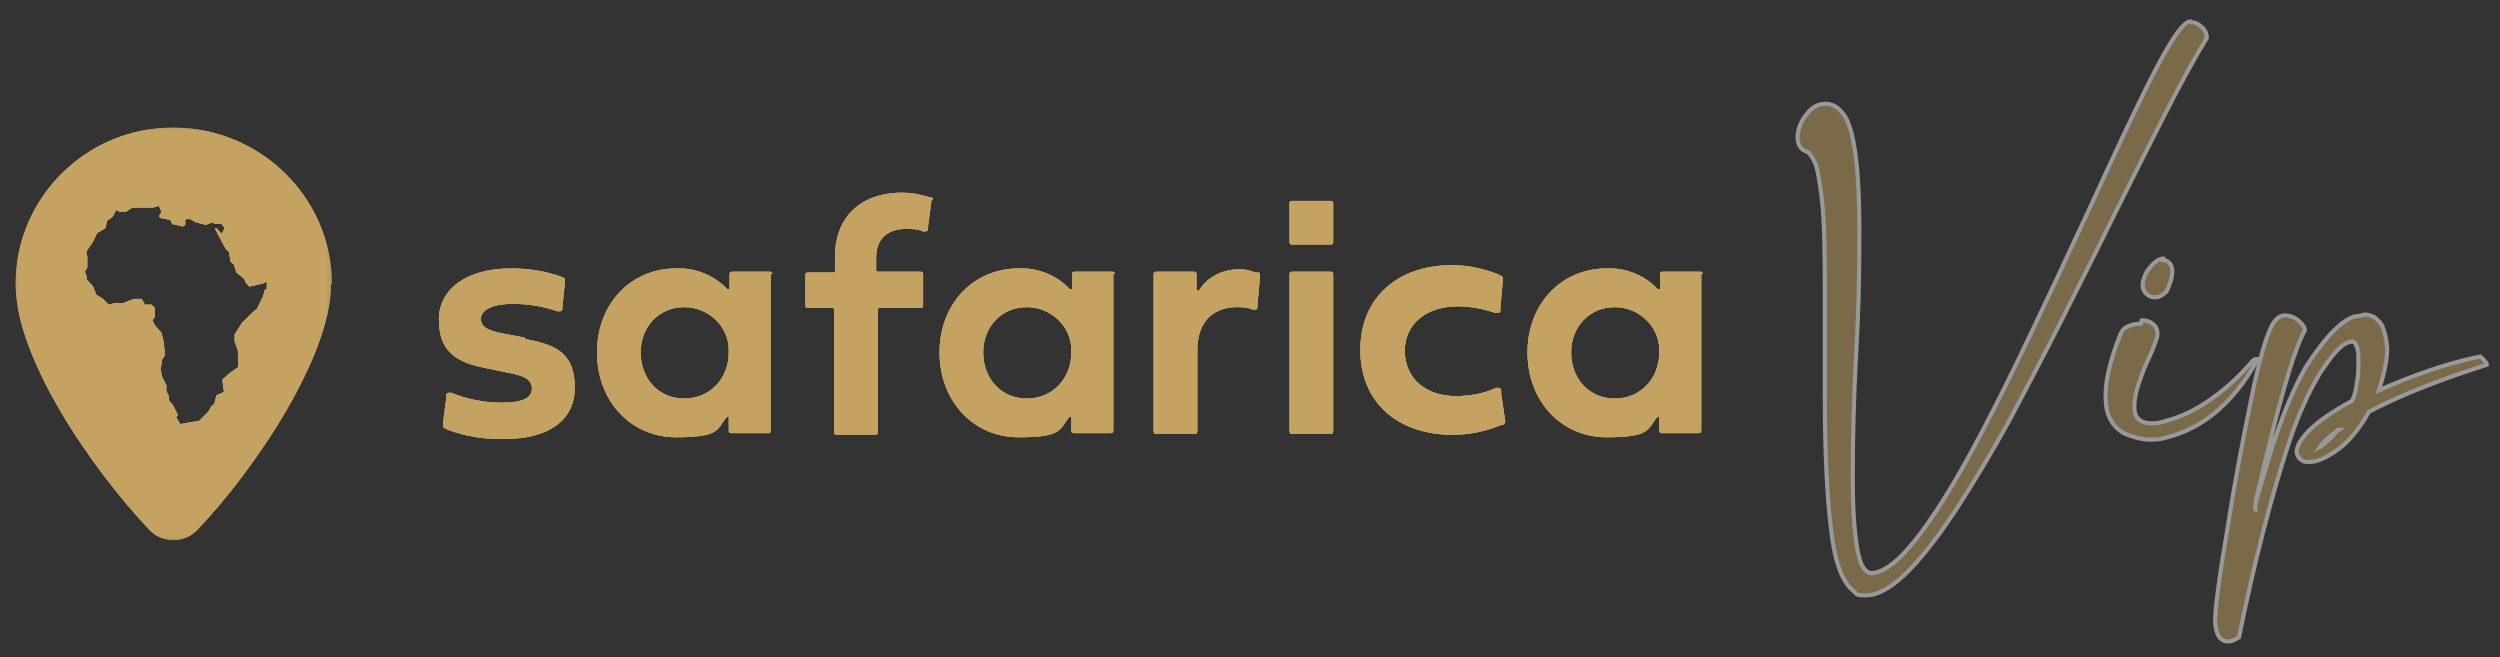 <?xml version="1.0" encoding="UTF-8"?>
<svg id="Ebene_1" xmlns="http://www.w3.org/2000/svg" version="1.1" xmlns:xlink="http://www.w3.org/1999/xlink" viewBox="0 0 303.6 79.8">
  <rect x="0" y="0" width="303.6" height="79.8" fill="#333333" stroke="none"/>
  <!-- Generator: Adobe Illustrator 29.3.1, SVG Export Plug-In . SVG Version: 2.1.0 Build 151)  -->
  <defs>
    <style>
      .st0 {
        stroke: #fff;
        stroke-width: .5px;
      }

      .st0, .st1 {
        fill: #c3a262;
      }

      .st2 {
        mask: url(#mask-1);
      }

      .st3 {
        mask: url(#mask);
      }

      .st4 {
        fill: #fff;
      }

      .st4, .st1 {
        fill-rule: evenodd;
      }

      .st5 {
        mask: url(#mask-21);
      }

      .st6 {
        opacity: .5;
      }
    </style>
    <mask id="mask" x="1.9" y="15.5" width="38.4" height="50" maskUnits="userSpaceOnUse">
      <g id="mask-2">
        <polygon id="path-1" class="st4" points="1.9 15.5 40.3 15.5 40.3 65.5 1.9 65.5 1.9 15.5"/>
      </g>
    </mask>
    <mask id="mask-1" x="1.9" y="15.5" width="38.4" height="50" maskUnits="userSpaceOnUse">
      <g id="mask-4">
        <polygon id="path-3" class="st4" points="1.9 15.5 40.3 15.5 40.3 65.5 1.9 65.5 1.9 15.5"/>
      </g>
    </mask>
    <mask id="mask-21" data-name="mask-2" x="1.9" y="15.5" width="38.4" height="50" maskUnits="userSpaceOnUse">
      <g id="mask-6">
        <polygon id="path-5" class="st4" points="1.9 15.5 40.3 15.5 40.3 65.5 1.9 65.5 1.9 15.5"/>
      </g>
    </mask>
  </defs>
  <g id="VIP---Website">
    <g id="safarica-VIP">
      <g id="Group-19">
        <g id="Group-14">
          <g id="Group-9">
            <g id="Group-30">
              <g id="Group-3">
                <g class="st3">
                  <path id="Fill-1" class="st1" d="M32.2,35.1l-.3,1-.7,1.4-.7.6-1.1,1.1-.9,1.4v.9s.4,1.1.4,1.1v1.3c.1,0,0,.7,0,.7l-1,.7-.9.8.2,1.5-.9.4-.3,1.1-.3.2-.4.7-1.1,1.1-1.2.2-1.1.2-.5-.8.2-.3-.6-1.2-.5-.6v-.5l-.3-.6v-.6c.1,0-.5-1.1-.5-1.1l-.2-.9.2-1.3.3-.4v-.6c0,0-.1-.7-.1-.7v-.3s-.3-1.2-.3-1.2l-.8-.9-.3-.6.3-.4v-1.1c0,0-.4-.4-.4-.4h-.8c0,0-.4-.7-.4-.7h-.8c0-.1-1.4.5-1.4.5h-.7c0-.1-1.1.2-1.1.2l-.7-.7-.8-.5-.4-1-.8-.9v-.4l-.2-.5.3-.5v-1.3s-.1-.3-.1-.3v-.4l.7-1,.6-1.2,1-.6.2-.9.7-.5.4-.8.4.2h.8s.8-.5.8-.5h2.5s.7-.2.7-.2l.3.7-.3.6.3.2,1.1.2.2.5,1.3.3.3-.2v-.4c-.1,0,.1-.3.1-.3h.5l.7.4,1.2.3.8-.3.3.2h.1c0,0,.3,0,.3,0h.4c0,0,.4.5.4.5l-.4.7-.6-.7h-.2c0,.1.5,1,.5,1l.8,1.5.4.4.2,1.2.4.3.3,1,.9.7.3.6.4.4,1.7-.4.4-.2v.9ZM40.3,34.5c0-10.5-8.7-19-19.3-19-10.5,0-19.1,8.5-19.1,19,0,9,9.2,22.4,16.3,29.9,1.6,1.6,4.1,1.6,5.7,0,7.1-7.4,16.3-21.2,16.3-29.9h0Z"/>
                </g>
              </g>
              <path id="Fill-4" class="st1" d="M63.7,41l-2.1-.4c-2.4-.4-3.2-.9-3.2-1.9s1.3-1.8,3.9-1.8c1.8,0,3.7.3,5.4.9h.2c0,0,0,0,0,0h0s0,0,0,0c.2,0,.3,0,.4-.2,0,0,0,0,0,0h0s0-.3,0-.3l.3-3v-.3s0,0,0,0c0,0,0,0,0,0,0-.1,0-.2-.2-.3h0s0,0,0,0c-2.1-.8-4.2-1.1-6.4-1.1-5.3,0-8.7,2.5-8.7,6.2s1.9,5.2,5.7,5.9l2.4.5c2.3.4,3.2.9,3.2,2s-1.1,1.7-3.7,1.7c-2.1,0-4.1-.4-6.1-1.2h-.2c0,0,0,0,0,0h0c-.2,0-.3,0-.4.2,0,0,0,0,0,0h0s0,.4,0,.4l-.4,3.1v.3s0,0,0,0c0,0,0,0,0,0,0,.1,0,.2.2.3h0s0,0,0,0h0s.4.2.4.2c2.2.8,4.6,1.2,7,1.1,5.1,0,8.4-2.2,8.4-6.2s-2-5.2-5.9-5.9Z"/>
              <path id="Fill-6" class="st1" d="M182.8,51.5s0,0,0,0h0s0-.3,0-.3l-.5-3.4v-.4s0,0,0,0c0-.2-.2-.3-.4-.3,0,0,0,0,0,0h0s-.2,0-.2,0c-1.5.7-3.2,1-4.9,1-3.6,0-6.2-2.1-6.2-5.5s2.8-5.4,6.4-5.4c1.6,0,3.1.3,4.6.8h.2c0,0,0,0,0,0h0s0,0,0,0c.2,0,.3,0,.4-.2,0,0,0,0,0,0h0s0-.4,0-.4l.3-3.3v-.3s0,0,0,0c0,0,0,0,0,0,0-.1,0-.2-.2-.3l-.4-.2c-1.8-.7-3.7-1.1-5.6-1.1-6.4,0-11.1,3.8-11.1,10.3s4.7,10.3,11.2,10.3c2,0,4-.4,5.9-1.2h.3c0-.1,0-.1,0-.1.1,0,.2-.2.2-.3Z"/>
              <path id="Fill-8" class="st1" d="M113.3,24.3c0-.1,0-.3-.2-.3h0s-.4-.1-.4-.1c-1-.3-2-.5-3.1-.5-5.5,0-8.2,3.4-8.2,7.7v1.8h0c0,0,0,.2-.2.2h-3.1c-.2,0-.3.1-.3.3v3.7c0,.2.1.3.3.3h3c0,0,.2,0,.2.2v14.9c0,.2.1.3.3.3h4.7c.2,0,.3-.1.3-.3h0v-14.9c0,0,0-.2.2-.2h5c.2,0,.3-.1.3-.3v-3.8c0-.2-.1-.3-.3-.3h-5.2c0,0-.2,0-.2-.2v-1.5c0-2.5,1.6-3.5,3.6-3.5.7,0,1.4,0,2.1.3h0s.2,0,.2,0c.2,0,.3,0,.4-.2,0,0,0,0,0,0v-.4s.4-3,.4-3v-.3s0,0,0,0c0,0,0,0,0,0Z"/>
              <path id="Fill-10" class="st1" d="M161.6,33h-4.7c-.2,0-.3.1-.3.3v19.1c0,.2.1.3.3.3h4.7c.2,0,.3-.1.3-.3v-19.1c0-.2-.1-.3-.3-.3h0"/>
              <path id="Fill-12" class="st1" d="M83.1,48.4c-3.2,0-5.3-2.5-5.3-5.6s2.2-5.5,5.3-5.5c2.9,0,5.4,2.3,5.4,5.2h0c0,.1,0,.2,0,.3,0,3.2-2.3,5.6-5.4,5.6h0ZM93.8,33.3h0c0-.2-.1-.3-.3-.3h0s0,0,0,0h-4.6c-.2,0-.3.1-.3.3h0s0,.3,0,.3v1.4c0,0,0,0,0,0,0,0,0,.2-.2.1,0,0,0,0-.1,0h0c-1.6-1.7-3.9-2.6-6.2-2.5-5.5,0-9.6,4.3-9.6,10.2s4.1,10.3,9.6,10.3,4.9-1,6.2-2.5h0c0,0,.2,0,.2,0,0,0,0,0,0,.1v1.3c0,0,0,.3,0,.3h0c0,.2.1.3.3.3h0s0,0,0,0h.3s3.9,0,3.9,0h.3c.2,0,.3-.1.3-.3h0v-19.1Z"/>
              <path id="Fill-14" class="st1" d="M124.7,48.4c-3.2,0-5.3-2.5-5.3-5.6s2.2-5.5,5.3-5.5c2.9,0,5.4,2.3,5.4,5.2,0,.1,0,.2,0,.3,0,3.2-2.3,5.6-5.4,5.6h0ZM135.4,33.3h0c0-.2-.1-.3-.3-.3h0s0,0,0,0h-4.6c-.2,0-.3.1-.3.3h0s0,.3,0,.3v1.4c0,0,0,0,0,0,0,0,0,.2-.2.1,0,0,0,0-.1,0h0c-1.6-1.7-3.9-2.6-6.2-2.5-5.5,0-9.6,4.3-9.6,10.2s4.1,10.3,9.6,10.3,4.9-1,6.2-2.5h0c0,0,.2,0,.2,0,0,0,0,0,0,.1v1.3c0,0,0,.3,0,.3h0c0,.2.1.3.3.3h0s0,0,0,0h.3s3.9,0,3.9,0h.3c.2,0,.3-.1.3-.3h0v-19.1h0Z"/>
              <path id="Fill-16" class="st1" d="M196.1,48.4c-3.2,0-5.3-2.5-5.3-5.6s2.2-5.5,5.3-5.5c2.9,0,5.4,2.3,5.4,5.2h0c0,.1,0,.2,0,.3,0,3.2-2.3,5.6-5.4,5.6h0ZM206.8,33.3h0c0-.2-.1-.3-.3-.3h0s0,0,0,0h-4.6c-.2,0-.3.1-.3.3h0s0,.3,0,.3v1.4c0,0,0,0,0,0,0,0,0,.2-.2.1,0,0,0,0-.1,0h0c-1.6-1.7-3.9-2.6-6.2-2.5-5.5,0-9.6,4.3-9.6,10.2s4.1,10.3,9.6,10.3,4.9-1,6.2-2.5h0c0,0,.2,0,.2,0,0,0,0,0,0,.1v1.3c0,0,0,.3,0,.3h0c0,.2.1.3.3.3h0s0,0,0,0h.3s3.9,0,3.9,0h.3c.2,0,.3-.1.3-.3h0v-19.1Z"/>
              <path id="Fill-18" class="st1" d="M144.9,33h-4.5c-.2,0-.3.1-.3.3v19.1c0,.2.1.3.3.3h4.7c.2,0,.3-.1.3-.3v-9.8c0-4.1,2.5-5.3,4.8-5.3.6,0,1.3,0,1.9.3h.2c0,0,0,0,0,0,.2,0,.3,0,.4-.2,0,0,0,0,0,0h0s0-.3,0-.3l.3-3.4v-.3s0,0,0,0c0,0,0,0,0,0,0-.1,0-.3-.2-.3h-.4c-.6-.3-1.3-.4-1.9-.4-2,0-3.9.9-4.9,2.6,0,0,0,0-.1,0,0,0-.2,0-.2-.2h0v-1.5c0,0,0-.3,0-.3h0s0,0,0,0c0-.2-.1-.3-.3-.3"/>
              <path id="Fill-20" class="st1" d="M161.6,24.4h-4.7c-.2,0-.3.1-.3.3v4.7c0,.2.1.3.3.3h4.7c.2,0,.3-.1.3-.3v-4.7c0-.2-.1-.3-.3-.3Z"/>
            </g>
          </g>
          <g id="Group-91" data-name="Group-9">
            <g id="Group-301" data-name="Group-30">
              <g id="Group-31" data-name="Group-3">
                <g class="st2">
                  <path id="Fill-11" data-name="Fill-1" class="st1" d="M32.2,35.1l-.3,1-.7,1.4-.7.6-1.1,1.1-.9,1.4v.9s.4,1.1.4,1.1v1.3c.1,0,0,.7,0,.7l-1,.7-.9.8.2,1.5-.9.4-.3,1.1-.3.2-.4.7-1.1,1.1-1.2.2-1.1.2-.5-.8.2-.3-.6-1.2-.5-.6v-.5l-.3-.6v-.6c.1,0-.5-1.1-.5-1.1l-.2-.9.2-1.3.3-.4v-.6c0,0-.1-.7-.1-.7v-.3s-.3-1.2-.3-1.2l-.8-.9-.3-.6.3-.4v-1.1c0,0-.4-.4-.4-.4h-.8c0,0-.4-.7-.4-.7h-.8c0-.1-1.4.5-1.4.5h-.7c0-.1-1.1.2-1.1.2l-.7-.7-.8-.5-.4-1-.8-.9v-.4l-.2-.5.3-.5v-1.3s-.1-.3-.1-.3v-.4l.7-1,.6-1.2,1-.6.2-.9.7-.5.4-.8.4.2h.8s.8-.5.8-.5h2.5s.7-.2.7-.2l.3.7-.3.6.3.2,1.1.2.2.5,1.3.3.3-.2v-.4c-.1,0,.1-.3.1-.3h.5l.7.4,1.2.3.8-.3.3.2h.1c0,0,.3,0,.3,0h.4c0,0,.4.5.4.5l-.4.7-.6-.7h-.2c0,.1.5,1,.5,1l.8,1.5.4.4.2,1.2.4.3.3,1,.9.7.3.6.4.4,1.7-.4.4-.2v.9ZM40.3,34.5c0-10.5-8.7-19-19.3-19-10.5,0-19.1,8.5-19.1,19,0,9,9.2,22.4,16.3,29.9,1.6,1.6,4.1,1.6,5.7,0,7.1-7.4,16.3-21.2,16.3-29.9h0Z"/>
                </g>
              </g>
              <path id="Fill-41" data-name="Fill-4" class="st1" d="M63.7,41l-2.1-.4c-2.4-.4-3.2-.9-3.2-1.9s1.3-1.8,3.9-1.8c1.8,0,3.7.3,5.4.9h.2c0,0,0,0,0,0h0s0,0,0,0c.2,0,.3,0,.4-.2,0,0,0,0,0,0h0s0-.3,0-.3l.3-3v-.3s0,0,0,0c0,0,0,0,0,0,0-.1,0-.2-.2-.3h0s0,0,0,0c-2.1-.8-4.2-1.1-6.4-1.1-5.3,0-8.7,2.5-8.7,6.2s1.9,5.2,5.7,5.9l2.4.5c2.3.4,3.2.9,3.2,2s-1.1,1.7-3.7,1.7c-2.1,0-4.1-.4-6.1-1.2h-.2c0,0,0,0,0,0h0c-.2,0-.3,0-.4.2,0,0,0,0,0,0h0s0,.4,0,.4l-.4,3.1v.3s0,0,0,0c0,0,0,0,0,0,0,.1,0,.2.2.3h0s0,0,0,0h0s.4.2.4.2c2.2.8,4.6,1.2,7,1.1,5.1,0,8.4-2.2,8.4-6.2s-2-5.2-5.9-5.9Z"/>
              <path id="Fill-61" data-name="Fill-6" class="st1" d="M182.8,51.5s0,0,0,0h0s0-.3,0-.3l-.5-3.4v-.4s0,0,0,0c0-.2-.2-.3-.4-.3,0,0,0,0,0,0h0s-.2,0-.2,0c-1.5.7-3.2,1-4.9,1-3.6,0-6.2-2.1-6.2-5.5s2.8-5.4,6.4-5.4c1.6,0,3.1.3,4.6.8h.2c0,0,0,0,0,0h0s0,0,0,0c.2,0,.3,0,.4-.2,0,0,0,0,0,0h0s0-.4,0-.4l.3-3.3v-.3s0,0,0,0c0,0,0,0,0,0,0-.1,0-.2-.2-.3l-.4-.2c-1.8-.7-3.7-1.1-5.6-1.1-6.4,0-11.1,3.8-11.1,10.3s4.7,10.3,11.2,10.3c2,0,4-.4,5.9-1.2h.3c0-.1,0-.1,0-.1.1,0,.2-.2.2-.3Z"/>
              <path id="Fill-81" data-name="Fill-8" class="st1" d="M113.3,24.3c0-.1,0-.3-.2-.3h0s-.4-.1-.4-.1c-1-.3-2-.5-3.1-.5-5.5,0-8.2,3.4-8.2,7.7v1.8h0c0,0,0,.2-.2.2h-3.1c-.2,0-.3.1-.3.3v3.7c0,.2.1.3.3.3h3c0,0,.2,0,.2.2v14.9c0,.2.1.3.3.3h4.7c.2,0,.3-.1.3-.3h0v-14.9c0,0,0-.2.2-.2h5c.2,0,.3-.1.3-.3v-3.8c0-.2-.1-.3-.3-.3h-5.2c0,0-.2,0-.2-.2v-1.5c0-2.5,1.6-3.5,3.6-3.5.7,0,1.4,0,2.1.3h0s.2,0,.2,0c.2,0,.3,0,.4-.2,0,0,0,0,0,0v-.4s.4-3,.4-3v-.3s0,0,0,0c0,0,0,0,0,0Z"/>
              <path id="Fill-101" data-name="Fill-10" class="st1" d="M161.6,33h-4.7c-.2,0-.3.1-.3.3v19.1c0,.2.1.3.3.3h4.7c.2,0,.3-.1.3-.3v-19.1c0-.2-.1-.3-.3-.3h0"/>
              <path id="Fill-121" data-name="Fill-12" class="st1" d="M83.1,48.4c-3.2,0-5.3-2.5-5.3-5.6s2.2-5.5,5.3-5.5c2.9,0,5.4,2.3,5.4,5.2h0c0,.1,0,.2,0,.3,0,3.2-2.3,5.6-5.4,5.6h0ZM93.8,33.3h0c0-.2-.1-.3-.3-.3h0s0,0,0,0h-4.6c-.2,0-.3.1-.3.3h0s0,.3,0,.3v1.4c0,0,0,0,0,0,0,0,0,.2-.2.1,0,0,0,0-.1,0h0c-1.6-1.7-3.9-2.6-6.2-2.5-5.5,0-9.6,4.3-9.6,10.2s4.1,10.3,9.6,10.3,4.9-1,6.2-2.5h0c0,0,.2,0,.2,0,0,0,0,0,0,.1v1.3c0,0,0,.3,0,.3h0c0,.2.1.3.3.3h0s0,0,0,0h.3s3.9,0,3.9,0h.3c.2,0,.3-.1.3-.3h0v-19.1Z"/>
              <path id="Fill-141" data-name="Fill-14" class="st1" d="M124.7,48.4c-3.2,0-5.3-2.5-5.3-5.6s2.2-5.5,5.3-5.5c2.9,0,5.4,2.3,5.4,5.2,0,.1,0,.2,0,.3,0,3.2-2.3,5.6-5.4,5.6h0ZM135.4,33.3h0c0-.2-.1-.3-.3-.3h0s0,0,0,0h-4.6c-.2,0-.3.1-.3.3h0s0,.3,0,.3v1.4c0,0,0,0,0,0,0,0,0,.2-.2.1,0,0,0,0-.1,0h0c-1.6-1.7-3.9-2.6-6.2-2.5-5.5,0-9.6,4.3-9.6,10.2s4.1,10.3,9.6,10.3,4.9-1,6.2-2.5h0c0,0,.2,0,.2,0,0,0,0,0,0,.1v1.3c0,0,0,.3,0,.3h0c0,.2.1.3.3.3h0s0,0,0,0h.3s3.9,0,3.9,0h.3c.2,0,.3-.1.3-.3h0v-19.1h0Z"/>
              <path id="Fill-161" data-name="Fill-16" class="st1" d="M196.1,48.4c-3.2,0-5.3-2.5-5.3-5.6s2.2-5.5,5.3-5.5c2.9,0,5.4,2.3,5.4,5.2h0c0,.1,0,.2,0,.3,0,3.2-2.3,5.6-5.4,5.6h0ZM206.8,33.3h0c0-.2-.1-.3-.3-.3h0s0,0,0,0h-4.6c-.2,0-.3.1-.3.3h0s0,.3,0,.3v1.4c0,0,0,0,0,0,0,0,0,.2-.2.1,0,0,0,0-.1,0h0c-1.6-1.7-3.9-2.6-6.2-2.5-5.5,0-9.6,4.3-9.6,10.2s4.1,10.3,9.6,10.3,4.9-1,6.2-2.5h0c0,0,.2,0,.2,0,0,0,0,0,0,.1v1.3c0,0,0,.3,0,.3h0c0,.2.1.3.3.3h0s0,0,0,0h.3s3.9,0,3.9,0h.3c.2,0,.3-.1.3-.3h0v-19.1Z"/>
              <path id="Fill-181" data-name="Fill-18" class="st1" d="M144.9,33h-4.5c-.2,0-.3.1-.3.3v19.1c0,.2.1.3.3.3h4.7c.2,0,.3-.1.3-.3v-9.8c0-4.1,2.5-5.3,4.8-5.3.6,0,1.3,0,1.9.3h.2c0,0,0,0,0,0,.2,0,.3,0,.4-.2,0,0,0,0,0,0h0s0-.3,0-.3l.3-3.4v-.3s0,0,0,0c0,0,0,0,0,0,0-.1,0-.3-.2-.3h-.4c-.6-.3-1.3-.4-1.9-.4-2,0-3.9.9-4.9,2.6,0,0,0,0-.1,0,0,0-.2,0-.2-.2h0v-1.5c0,0,0-.3,0-.3h0s0,0,0,0c0-.2-.1-.3-.3-.3"/>
              <path id="Fill-201" data-name="Fill-20" class="st1" d="M161.6,24.4h-4.7c-.2,0-.3.1-.3.3v4.7c0,.2.1.3.3.3h4.7c.2,0,.3-.1.3-.3v-4.7c0-.2-.1-.3-.3-.3Z"/>
            </g>
          </g>
        </g>
        <g id="Group-5">
          <g id="Group-92" data-name="Group-9">
            <g id="Group-302" data-name="Group-30">
              <g id="Group-32" data-name="Group-3">
                <g class="st5">
                  <path id="Fill-12" data-name="Fill-1" class="st1" d="M32.2,35.1l-.3,1-.7,1.4-.7.6-1.1,1.1-.9,1.4v.9s.4,1.1.4,1.1v1.3c.1,0,0,.7,0,.7l-1,.7-.9.8.2,1.5-.9.4-.3,1.1-.3.2-.4.7-1.1,1.1-1.2.2-1.1.2-.5-.8.2-.3-.6-1.2-.5-.6v-.5l-.3-.6v-.6c.1,0-.5-1.1-.5-1.1l-.2-.9.2-1.3.3-.4v-.6c0,0-.1-.7-.1-.7v-.3s-.3-1.2-.3-1.2l-.8-.9-.3-.6.3-.4v-1.1c0,0-.4-.4-.4-.4h-.8c0,0-.4-.7-.4-.7h-.8c0-.1-1.4.5-1.4.5h-.7c0-.1-1.1.2-1.1.2l-.7-.7-.8-.5-.4-1-.8-.9v-.4l-.2-.5.3-.5v-1.3s-.1-.3-.1-.3v-.4l.7-1,.6-1.2,1-.6.2-.9.7-.5.4-.8.4.2h.8s.8-.5.8-.5h2.5s.7-.2.7-.2l.3.7-.3.6.3.2,1.1.2.2.5,1.3.3.3-.2v-.4c-.1,0,.1-.3.1-.3h.5l.7.4,1.2.3.8-.3.3.2h.1c0,0,.3,0,.3,0h.4c0,0,.4.5.4.5l-.4.7-.6-.7h-.2c0,.1.5,1,.5,1l.8,1.5.4.4.2,1.2.4.3.3,1,.9.7.3.6.4.4,1.7-.4.4-.2v.9ZM40.3,34.5c0-10.5-8.7-19-19.3-19-10.5,0-19.1,8.5-19.1,19,0,9,9.2,22.4,16.3,29.9,1.6,1.6,4.1,1.6,5.7,0,7.1-7.4,16.3-21.2,16.3-29.9h0Z"/>
                </g>
              </g>
              <path id="Fill-42" data-name="Fill-4" class="st1" d="M63.7,41l-2.1-.4c-2.4-.4-3.2-.9-3.2-1.9s1.3-1.8,3.9-1.8c1.8,0,3.7.3,5.4.9h.2c0,0,0,0,0,0h0s0,0,0,0c.2,0,.3,0,.4-.2,0,0,0,0,0,0h0s0-.3,0-.3l.3-3v-.3s0,0,0,0c0,0,0,0,0,0,0-.1,0-.2-.2-.3h0s0,0,0,0c-2.1-.8-4.2-1.1-6.4-1.1-5.3,0-8.7,2.5-8.7,6.2s1.9,5.2,5.7,5.9l2.4.5c2.3.4,3.2.9,3.2,2s-1.1,1.7-3.7,1.7c-2.1,0-4.1-.4-6.1-1.2h-.2c0,0,0,0,0,0h0c-.2,0-.3,0-.4.2,0,0,0,0,0,0h0s0,.4,0,.4l-.4,3.1v.3s0,0,0,0c0,0,0,0,0,0,0,.1,0,.2.2.3h0s0,0,0,0h0s.4.2.4.2c2.2.8,4.6,1.2,7,1.1,5.1,0,8.4-2.2,8.4-6.2s-2-5.2-5.9-5.9Z"/>
              <path id="Fill-62" data-name="Fill-6" class="st1" d="M182.8,51.5s0,0,0,0h0s0-.3,0-.3l-.5-3.4v-.4s0,0,0,0c0-.2-.2-.3-.4-.3,0,0,0,0,0,0h0s-.2,0-.2,0c-1.5.7-3.2,1-4.9,1-3.6,0-6.2-2.1-6.2-5.5s2.8-5.4,6.4-5.4c1.6,0,3.1.3,4.6.8h.2c0,0,0,0,0,0h0s0,0,0,0c.2,0,.3,0,.4-.2,0,0,0,0,0,0h0s0-.4,0-.4l.3-3.3v-.3s0,0,0,0c0,0,0,0,0,0,0-.1,0-.2-.2-.3l-.4-.2c-1.8-.7-3.7-1.1-5.6-1.1-6.4,0-11.1,3.8-11.1,10.3s4.7,10.3,11.2,10.3c2,0,4-.4,5.9-1.2h.3c0-.1,0-.1,0-.1.1,0,.2-.2.2-.3Z"/>
              <path id="Fill-82" data-name="Fill-8" class="st1" d="M113.3,24.3c0-.1,0-.3-.2-.3h0s-.4-.1-.4-.1c-1-.3-2-.5-3.1-.5-5.5,0-8.2,3.4-8.2,7.7v1.8h0c0,0,0,.2-.2.2h-3.1c-.2,0-.3.1-.3.3v3.7c0,.2.1.3.3.3h3c0,0,.2,0,.2.2v14.9c0,.2.1.3.3.3h4.7c.2,0,.3-.1.3-.3h0v-14.9c0,0,0-.2.2-.2h5c.2,0,.3-.1.3-.3v-3.8c0-.2-.1-.3-.3-.3h-5.2c0,0-.2,0-.2-.2v-1.5c0-2.5,1.6-3.5,3.6-3.5.7,0,1.4,0,2.1.3h0s.2,0,.2,0c.2,0,.3,0,.4-.2,0,0,0,0,0,0v-.4s.4-3,.4-3v-.3s0,0,0,0c0,0,0,0,0,0Z"/>
              <path id="Fill-102" data-name="Fill-10" class="st1" d="M161.6,33h-4.7c-.2,0-.3.1-.3.3v19.1c0,.2.1.3.3.3h4.7c.2,0,.3-.1.3-.3v-19.1c0-.2-.1-.3-.3-.3h0"/>
              <path id="Fill-122" data-name="Fill-12" class="st1" d="M83.1,48.4c-3.2,0-5.3-2.5-5.3-5.6s2.2-5.5,5.3-5.5c2.9,0,5.4,2.3,5.4,5.2h0c0,.1,0,.2,0,.3,0,3.2-2.3,5.6-5.4,5.6h0ZM93.8,33.3h0c0-.2-.1-.3-.3-.3h0s0,0,0,0h-4.6c-.2,0-.3.1-.3.3h0s0,.3,0,.3v1.4c0,0,0,0,0,0,0,0,0,.2-.2.1,0,0,0,0-.1,0h0c-1.6-1.7-3.9-2.6-6.2-2.5-5.5,0-9.6,4.3-9.6,10.2s4.1,10.3,9.6,10.3,4.9-1,6.2-2.5h0c0,0,.2,0,.2,0,0,0,0,0,0,.1v1.3c0,0,0,.3,0,.3h0c0,.2.1.3.3.3h0s0,0,0,0h.3s3.9,0,3.9,0h.3c.2,0,.3-.1.3-.3h0v-19.1Z"/>
              <path id="Fill-142" data-name="Fill-14" class="st1" d="M124.7,48.4c-3.2,0-5.3-2.5-5.3-5.6s2.2-5.5,5.3-5.5c2.9,0,5.4,2.3,5.4,5.2,0,.1,0,.2,0,.3,0,3.2-2.3,5.6-5.4,5.6h0ZM135.4,33.3h0c0-.2-.1-.3-.3-.3h0s0,0,0,0h-4.6c-.2,0-.3.1-.3.3h0s0,.3,0,.3v1.4c0,0,0,0,0,0,0,0,0,.2-.2.1,0,0,0,0-.1,0h0c-1.6-1.7-3.9-2.6-6.2-2.5-5.5,0-9.6,4.3-9.6,10.2s4.1,10.3,9.6,10.3,4.9-1,6.2-2.5h0c0,0,.2,0,.2,0,0,0,0,0,0,.1v1.3c0,0,0,.3,0,.3h0c0,.2.1.3.3.3h0s0,0,0,0h.3s3.9,0,3.9,0h.3c.2,0,.3-.1.3-.3h0v-19.1h0Z"/>
              <path id="Fill-162" data-name="Fill-16" class="st1" d="M196.1,48.4c-3.2,0-5.3-2.5-5.3-5.6s2.2-5.5,5.3-5.5c2.9,0,5.4,2.3,5.4,5.2h0c0,.1,0,.2,0,.3,0,3.2-2.3,5.6-5.4,5.6h0ZM206.8,33.3h0c0-.2-.1-.3-.3-.3h0s0,0,0,0h-4.6c-.2,0-.3.1-.3.3h0s0,.3,0,.3v1.4c0,0,0,0,0,0,0,0,0,.2-.2.1,0,0,0,0-.1,0h0c-1.6-1.7-3.9-2.6-6.2-2.5-5.5,0-9.6,4.3-9.6,10.2s4.1,10.3,9.6,10.3,4.9-1,6.2-2.5h0c0,0,.2,0,.2,0,0,0,0,0,0,.1v1.3c0,0,0,.3,0,.3h0c0,.2.1.3.3.3h0s0,0,0,0h.3s3.9,0,3.9,0h.3c.2,0,.3-.1.3-.3h0v-19.1Z"/>
              <path id="Fill-182" data-name="Fill-18" class="st1" d="M144.9,33h-4.5c-.2,0-.3.1-.3.3v19.1c0,.2.1.3.3.3h4.7c.2,0,.3-.1.3-.3v-9.8c0-4.1,2.5-5.3,4.8-5.3.6,0,1.3,0,1.9.3h.2c0,0,0,0,0,0,.2,0,.3,0,.4-.2,0,0,0,0,0,0h0s0-.3,0-.3l.3-3.4v-.3s0,0,0,0c0,0,0,0,0,0,0-.1,0-.3-.2-.3h-.4c-.6-.3-1.3-.4-1.9-.4-2,0-3.9.9-4.9,2.6,0,0,0,0-.1,0,0,0-.2,0-.2-.2h0v-1.5c0,0,0-.3,0-.3h0s0,0,0,0c0-.2-.1-.3-.3-.3"/>
              <path id="Fill-202" data-name="Fill-20" class="st1" d="M161.6,24.4h-4.7c-.2,0-.3.1-.3.3v4.7c0,.2.1.3.3.3h4.7c.2,0,.3-.1.3-.3v-4.7c0-.2-.1-.3-.3-.3Z"/>
            </g>
          </g>
          <g id="Vip" class="st6">
            <path id="Path" class="st0" d="M266.1,2.7c.5,0,.9.2,1.4.7.4.4.5.9.5,1.2-1.4,2.3-3,5.2-4.9,8.9-1.9,3.7-4,7.9-6.4,12.7-2,4.1-4.1,8.2-6.2,12.4-2.2,4.4-4.4,8.5-6.5,12.5-2.2,4-4.4,7.6-6.4,10.7-2.1,3.2-4.1,5.8-5.9,7.6-1.9,1.9-3.6,2.9-5.1,2.9s-1-.2-1.5-.5c-.4-.3-.8-.8-1.2-1.5-.7-1.3-1.2-3.2-1.5-5.7-.5-3.8-.8-9.4-.8-17v-11.9c0-4.6,0-8.6-.4-11.9-.2-1.6-.4-2.9-.7-3.8-.3-.8-.7-1.4-1.1-1.6-.4-.1-.6-.3-.8-.6-.2-.3-.3-.6-.3-1.1,0-.9.3-1.8,1-2.7.7-1,1.5-1.4,2.4-1.4s1.7.5,2.4,1.6c1.1,1.9,1.7,6.4,1.7,13.5s-.1,9.9-.4,15.5c-.3,5.4-.4,10.3-.4,14.7s.2,6.3.5,8.5c.2,1.1.4,1.9.7,2.4.1.2.3.4.5.6.2.1.3.2.5.2,1.6,0,3.6-1.6,6-4.8,2.5-3.3,5.4-8.2,8.7-14.7,2.9-5.6,6.6-13.5,11.3-23.6,2.4-5.2,4.5-9.8,6.5-13.9,1.6-3.3,2.9-5.8,3.9-7.4,1.1-1.8,1.9-2.6,2.4-2.6Z"/>
            <path id="Shape" class="st0" d="M260.1,38.9c.5,0,.9.1,1.3.4.4.3.6.7.6,1.2s-.1.7-.3,1.2c-.1.3-.2.5-.3.8-.6,1.3-1.1,2.4-1.4,3.3-.5,1.3-.8,2.5-.8,3.5s.2,1.2.5,1.6c.3.3.9.5,1.5.5s.9,0,1.5-.2c2-.5,4-1.4,5.9-2.8,2-1.4,3.6-3,4.9-4.5.2-.3.4-.3.7-.3-3.2,5.8-7.1,8.5-11,9.5-.6.2-1.3.3-2,.3-1.1,0-2.1-.3-3.1-.7-1-.5-1.7-1.3-2.1-2.4-.2-.6-.3-1.4-.3-2.3,0-1.9.6-4.4,1.8-7.4.2-.5.5-.8,1-1,.5-.2,1-.3,1.5-.3ZM262.7,31.6c.3,0,.6.1.8.4.2.2.3.6.3,1,0,.6-.2,1.4-.7,2.4-.5.5-.9.7-1.4.7s-.7-.1-1-.4c-.3-.2-.5-.6-.5-1.1s.2-1,.5-1.6c.8-1.1,1.4-1.6,2-1.6Z"/>
            <path id="Shape1" data-name="Shape" class="st0" d="M287.1,38.2c.5,0,.8.1,1.2.3.3.2.6.5.9.9.4.8.6,1.7.7,2.9,0,1.5-.4,3.2-1,5.1,4.3-1.9,8.3-3.3,12.3-4.1.6.5.8.8.8,1-5.3,1.7-9.9,3.4-14.3,5.7-1.2,2.1-2.5,3.7-3.8,4.6-1.4,1-2.5,1.5-3.4,1.5s-.8-.1-1.1-.3c-.3-.2-.4-.5-.5-.9,0-.7.5-1.6,1.6-2.7,1-1,2.7-2.2,5.1-3.5.3-.5.5-1.2.6-2.1.2-.9.2-1.8.2-2.7s0-1.5-.3-2c0-.2-.2-.3-.3-.4-1.2-.1-2.4,1.3-4.1,3.9-1.4,2.3-2.8,5.4-4,9.2-1.9,5.9-3.9,13.5-5.8,22.8-.6.4-1,.5-1.3.5-.5,0-.9-.2-1.2-.7-.2-.4-.4-1-.4-1.8,0-1.4.5-5.4,1.6-11.8.8-5.2,1.8-10.3,2.8-15.2,1-4.9,1.9-8,2.7-9.2.4-.6.9-.9,1.4-.9s1.1.2,1.6.6c.5.5.8.8.8,1.2-.7,1.3-1.5,3.5-2.5,7-1,3.5-2,7.5-3,11.8-.2.8-.4,1.6-.5,2.4v.6c-.1,0,0-.7,0-.7.4-1.4.8-2.9,1.3-4.4l.3-1.1c1.4-4.6,2.9-8.3,4.5-11.1,2.5-3.9,4.6-5.9,6.1-6.2.3,0,.6-.1.8-.1ZM284,52.2c-.7.5-1.2.9-1.6,1.3s-.5.5-.7.8c.2-.1.5-.4.9-.7.4-.3.8-.8,1.3-1.4Z"/>
          </g>
        </g>
      </g>
    </g>
  </g>
</svg>